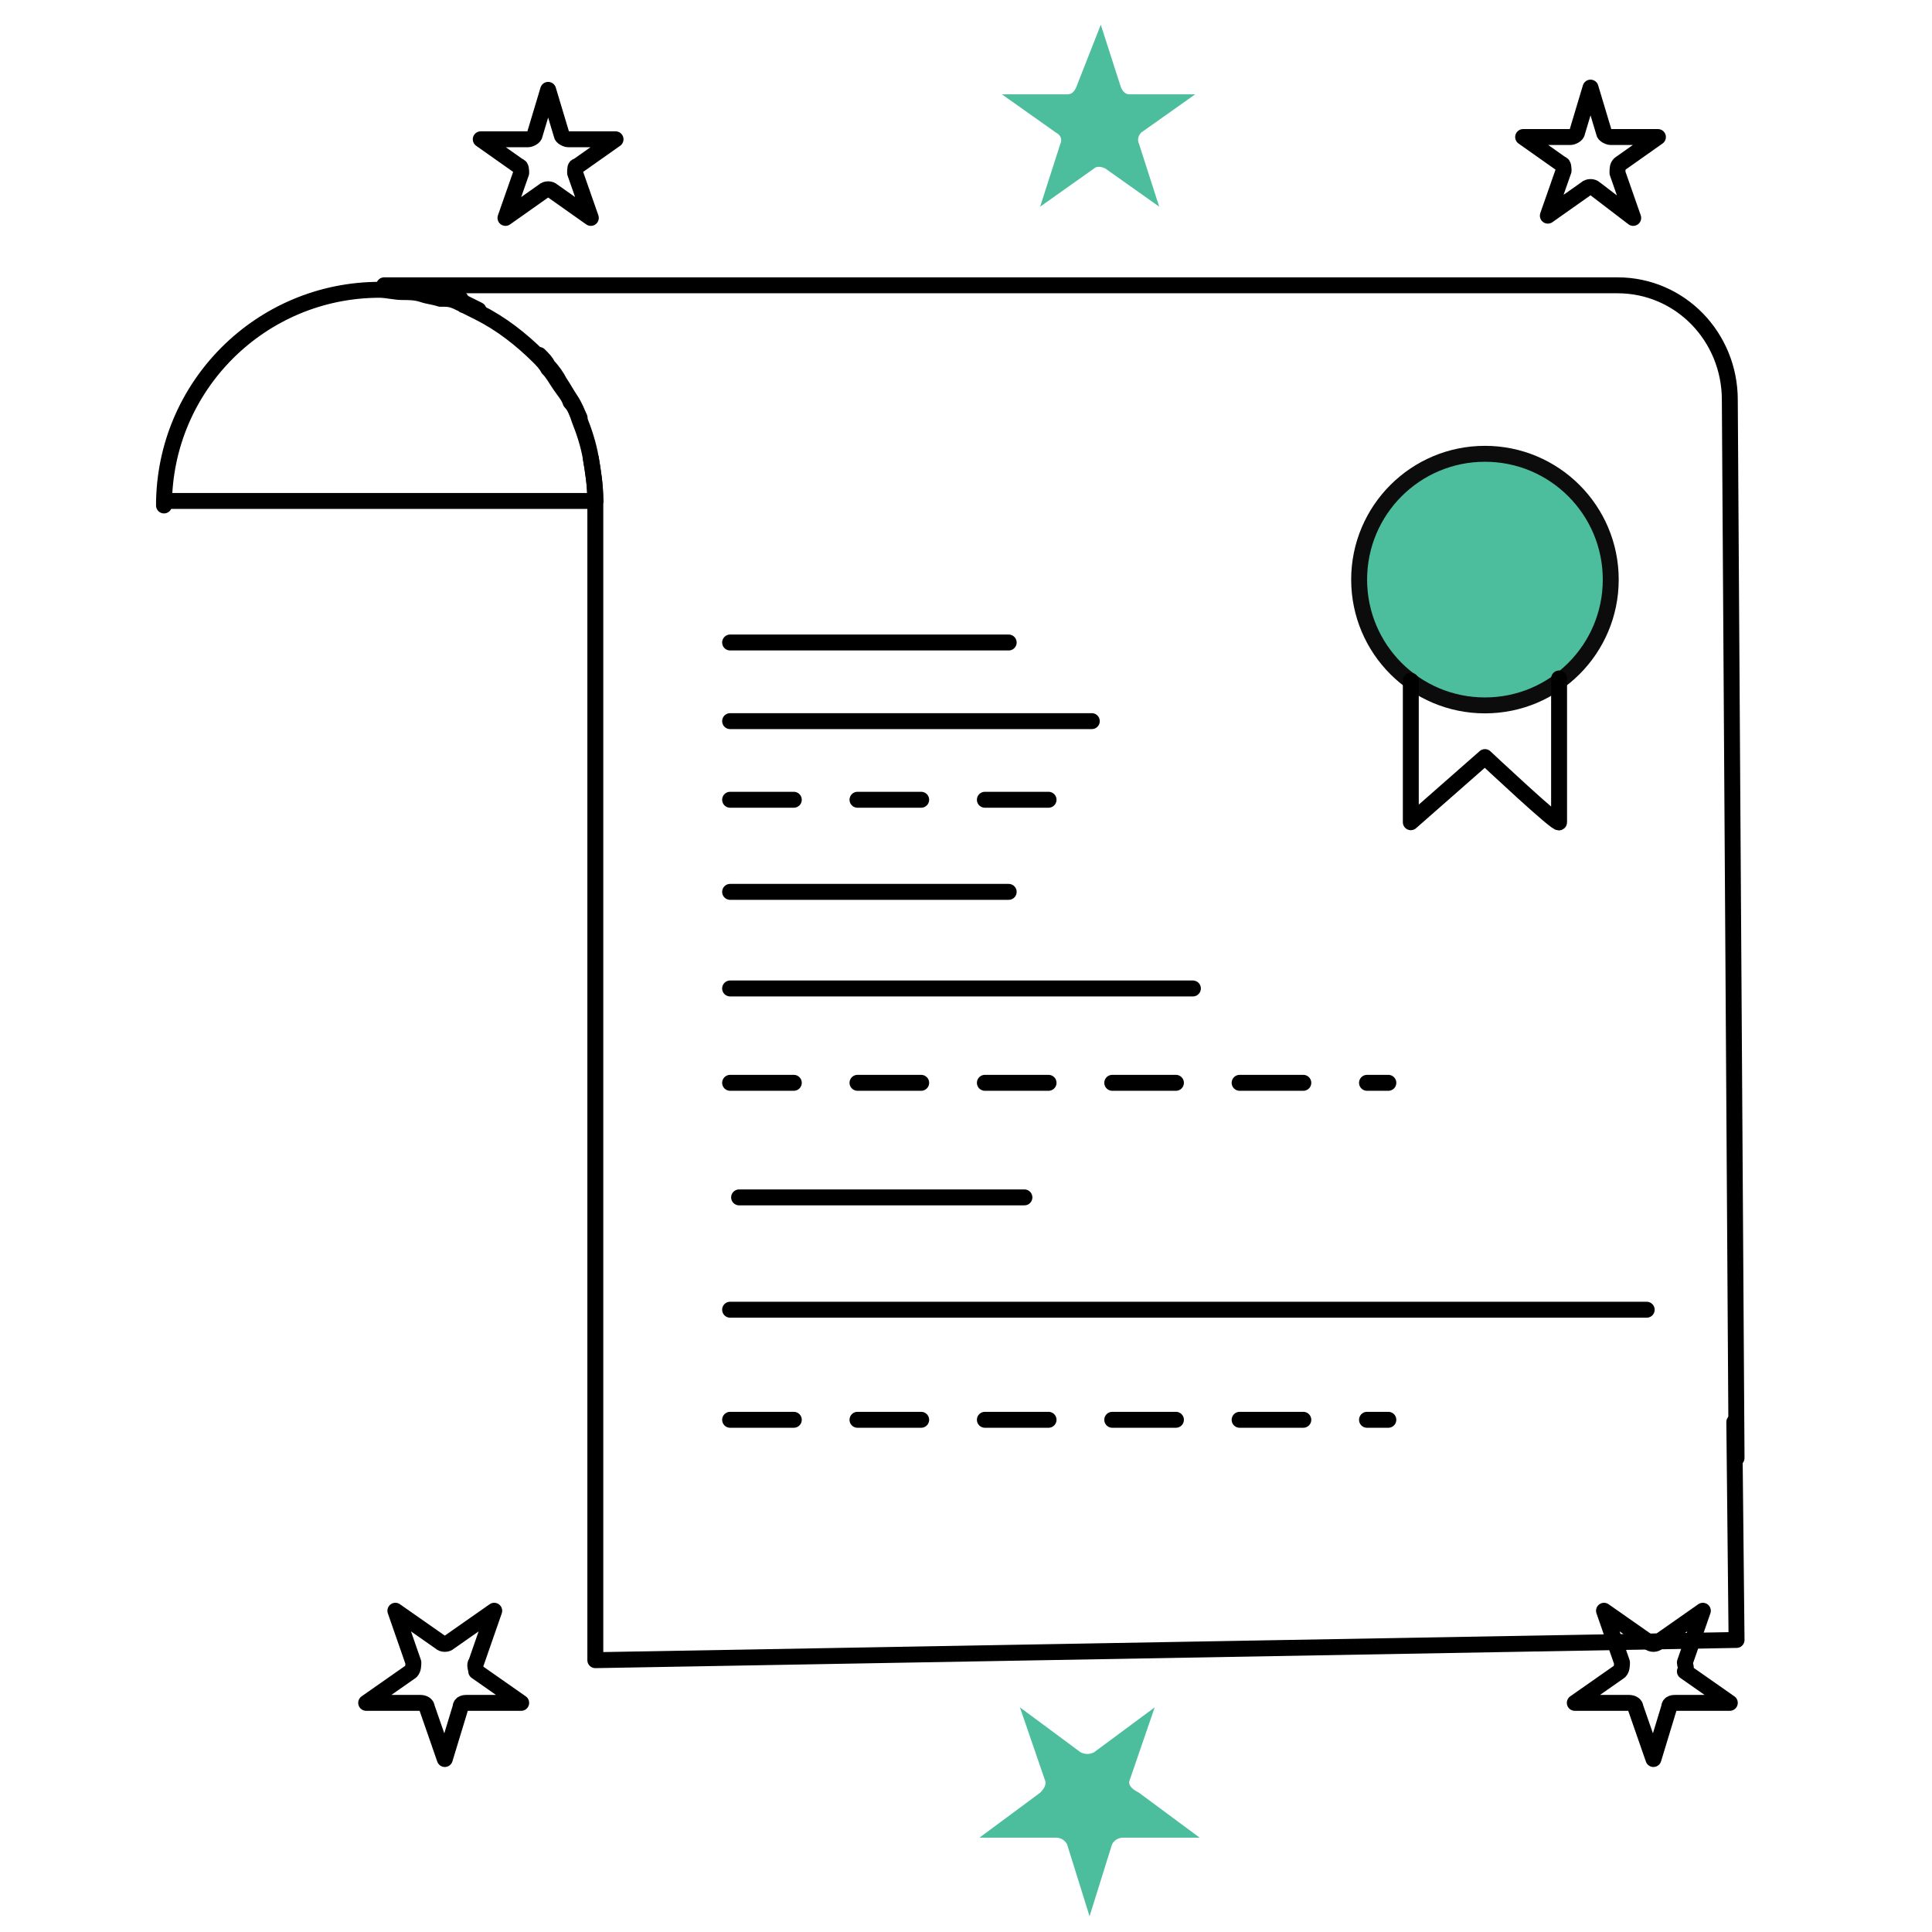 <svg xmlns="http://www.w3.org/2000/svg" xmlns:xlink="http://www.w3.org/1999/xlink" id="&#x421;&#x43B;&#x43E;&#x439;_1" x="0px" y="0px" viewBox="0 0 86 86" style="enable-background:new 0 0 86 86;" xml:space="preserve"><style type="text/css">			.st0{fill:none;stroke:#000000;stroke-width:0.283;stroke-linecap:round;stroke-linejoin:round;stroke-miterlimit:2.613;stroke-dasharray:2.835,2.835;}	.st1{fill:none;stroke:#000000;stroke-width:0.709;stroke-linecap:round;stroke-linejoin:round;stroke-miterlimit:10;}	.st2{fill:none;stroke:#000000;stroke-width:0.709;stroke-linecap:round;stroke-linejoin:round;stroke-miterlimit:2.613;}	.st3{fill:#4CBE9E;stroke:#000000;stroke-width:0.709;stroke-miterlimit:10;}	.st4{fill:none;stroke:#000000;stroke-width:0.283;stroke-linecap:round;stroke-linejoin:round;stroke-miterlimit:2.613;}	.st5{fill:none;stroke:#000000;stroke-width:0.709;stroke-linecap:round;stroke-linejoin:round;}	.st6{fill:none;stroke:#000000;stroke-width:0.709;stroke-linecap:round;stroke-linejoin:round;stroke-dasharray:2.815,2.815;}	.st7{fill:none;stroke:#000000;stroke-width:0.709;stroke-linecap:round;stroke-linejoin:round;stroke-dasharray:2.812,2.812;}			.st8{fill:none;stroke:#000000;stroke-width:0.709;stroke-linecap:round;stroke-linejoin:round;stroke-miterlimit:2.613;stroke-dasharray:2.835,2.835;}	.st9{fill:#FFBB4E;}	.st10{fill:none;stroke:#000000;stroke-width:0.709;stroke-miterlimit:10;}	.st11{fill:#4CBE9E;}	.st12{fill:#3C39C6;}	.st13{fill:none;stroke:#FFBB4E;stroke-miterlimit:10;}	.st14{fill:#4CBE9E;stroke:#0C0C0C;stroke-width:0.709;stroke-miterlimit:10;}	.st15{fill:#3C39C6;stroke:#111111;stroke-width:0.709;stroke-miterlimit:10;}	.st16{fill:#0C0C0C;stroke:#4CBE9E;stroke-width:0.709;stroke-miterlimit:10;}	.st17{fill:none;stroke:#3C39C6;stroke-width:0.709;stroke-miterlimit:10;}	.st18{fill:none;stroke:#4CBE9E;stroke-miterlimit:10;}	.st19{fill:#4CBE9E;stroke:#161616;stroke-width:0.709;stroke-miterlimit:10;}</style><g>	<g>		<g id="XMLID_7_">			<g>				<path class="st11" d="M50.7,6.4l0.9,2.8l-2.4-1.7c-0.2-0.1-0.4-0.1-0.5,0l-2.4,1.7l0.9-2.8c0.1-0.2,0-0.4-0.2-0.5l-2.4-1.7     l2.9,0c0.2,0,0.3-0.1,0.4-0.3L49,1.1l0.9,2.8c0.1,0.2,0.2,0.3,0.4,0.3l2.9,0l-2.4,1.7C50.7,6,50.6,6.2,50.7,6.4z"></path>			</g>		</g>		<g id="XMLID_8_">			<path class="st2" d="M72,7.7l0.7,2L71,8.4c-0.1-0.1-0.3-0.1-0.4,0l-1.7,1.2l0.7-2c0-0.1,0-0.3-0.1-0.3l-1.7-1.2l2.1,0    c0.1,0,0.3-0.1,0.3-0.2l0.6-2l0.6,2c0,0.1,0.2,0.2,0.3,0.2l2.1,0l-1.7,1.2C72,7.4,72,7.5,72,7.7z"></path>		</g>		<g id="XMLID_10_">			<path class="st2" d="M25.6,7.7l0.7,2l-1.7-1.2c-0.1-0.1-0.3-0.1-0.4,0l-1.7,1.2l0.7-2c0-0.1,0-0.3-0.1-0.3l-1.7-1.2l2.1,0    c0.1,0,0.3-0.1,0.3-0.2l0.6-2l0.6,2c0,0.1,0.2,0.2,0.3,0.2l2.1,0l-1.7,1.2C25.6,7.4,25.6,7.5,25.6,7.7z"></path>		</g>	</g>	<g>		<g id="XMLID_13_">			<g>				<path class="st11" d="M50.3,79.2l1.1-3.2l-2.7,2c-0.2,0.1-0.4,0.1-0.6,0l-2.7-2l1.1,3.2c0.1,0.2,0,0.4-0.2,0.6l-2.7,2l3.4,0     c0.2,0,0.4,0.1,0.5,0.3l1,3.2l1-3.2c0.1-0.2,0.3-0.3,0.5-0.3l3.4,0l-2.7-2C50.3,79.6,50.2,79.4,50.3,79.2z"></path>			</g>		</g>		<g id="XMLID_12_">			<path class="st2" d="M75,74l0.8-2.3l-2,1.4c-0.1,0.1-0.3,0.1-0.4,0l-2-1.4l0.8,2.3c0,0.1,0,0.3-0.1,0.4l-2,1.4l2.4,0    c0.2,0,0.3,0.1,0.3,0.2l0.8,2.3l0.7-2.3c0-0.2,0.2-0.2,0.3-0.2l2.4,0l-2-1.4C75.1,74.3,75,74.1,75,74z"></path>		</g>		<g id="XMLID_11_">			<path class="st2" d="M21.2,74l0.8-2.3l-2,1.4c-0.1,0.1-0.3,0.1-0.4,0l-2-1.4l0.8,2.3c0,0.1,0,0.3-0.1,0.4l-2,1.4l2.4,0    c0.2,0,0.3,0.1,0.3,0.2l0.8,2.3l0.7-2.3c0-0.2,0.2-0.2,0.3-0.2l2.4,0l-2-1.4C21.2,74.3,21.1,74.1,21.2,74z"></path>		</g>	</g>	<g>		<path class="st2" d="M26.3,20.4c0.1,0.6,0.2,1.2,0.2,1.9v51.6L77.3,73l-0.1-9.7"></path>		<path class="st2" d="M24,15.8c0.2,0.2,0.3,0.3,0.4,0.5c0.2,0.2,0.4,0.5,0.5,0.7c0.2,0.3,0.3,0.5,0.5,0.8c0.2,0.3,0.3,0.6,0.4,0.8"></path>		<path class="st2" d="M20.7,13.5c0.2,0.1,0.4,0.2,0.6,0.3"></path>		<path class="st2" d="M19.8,13.1c0.2,0.1,0.4,0.2,0.7,0.2"></path>		<path class="st2" d="M77.3,64.9L77,17.8c0-2.8-2.2-5.1-5-5.1H26.5h-9.4c0.2,0,0.5,0,0.7,0.1c0.3,0,0.6,0.1,0.9,0.1   c0.3,0,0.5,0.1,0.8,0.2"></path>		<path class="st2" d="M26.5,22.3c0-0.7-0.1-1.3-0.2-1.9c-0.1-0.6-0.3-1.2-0.5-1.7c-0.1-0.3-0.2-0.6-0.4-0.8   c-0.1-0.3-0.3-0.5-0.5-0.8c-0.2-0.3-0.3-0.5-0.5-0.7c-0.1-0.2-0.3-0.4-0.4-0.5c-0.8-0.8-1.7-1.5-2.7-2c-0.2-0.1-0.4-0.2-0.6-0.3   c-0.1,0-0.1-0.1-0.2-0.1c-0.2-0.1-0.4-0.2-0.7-0.2c-0.1,0-0.1,0-0.2,0c-0.3-0.1-0.5-0.1-0.8-0.2c-0.3-0.1-0.6-0.1-0.9-0.1   c-0.3,0-0.7-0.1-1-0.1c-5.3,0-9.6,4.3-9.6,9.6"></path>		<line class="st2" x1="7.3" y1="22.3" x2="26.5" y2="22.3"></line>		<line class="st8" x1="32.5" y1="48.2" x2="61.8" y2="48.2"></line>		<line class="st8" x1="32.5" y1="63.2" x2="61.8" y2="63.2"></line>		<line class="st2" x1="32.9" y1="53.3" x2="45.6" y2="53.3"></line>		<line class="st2" x1="32.5" y1="58.3" x2="73.3" y2="58.3"></line>		<line class="st2" x1="32.5" y1="44" x2="53.1" y2="44"></line>		<line class="st2" x1="32.5" y1="39.7" x2="44.9" y2="39.7"></line>		<line class="st8" x1="32.5" y1="35.6" x2="48.6" y2="35.6"></line>		<line class="st2" x1="32.5" y1="32.1" x2="48.6" y2="32.1"></line>		<line class="st2" x1="32.5" y1="28.6" x2="44.9" y2="28.6"></line>	</g>	<circle class="st14" cx="66.1" cy="25.8" r="5.6"></circle>	<path class="st1" d="M62.8,30.3v6.3l3.3-2.9c0,0,3.3,3.1,3.3,2.9c0-0.2,0-6.4,0-6.4"></path></g></svg>